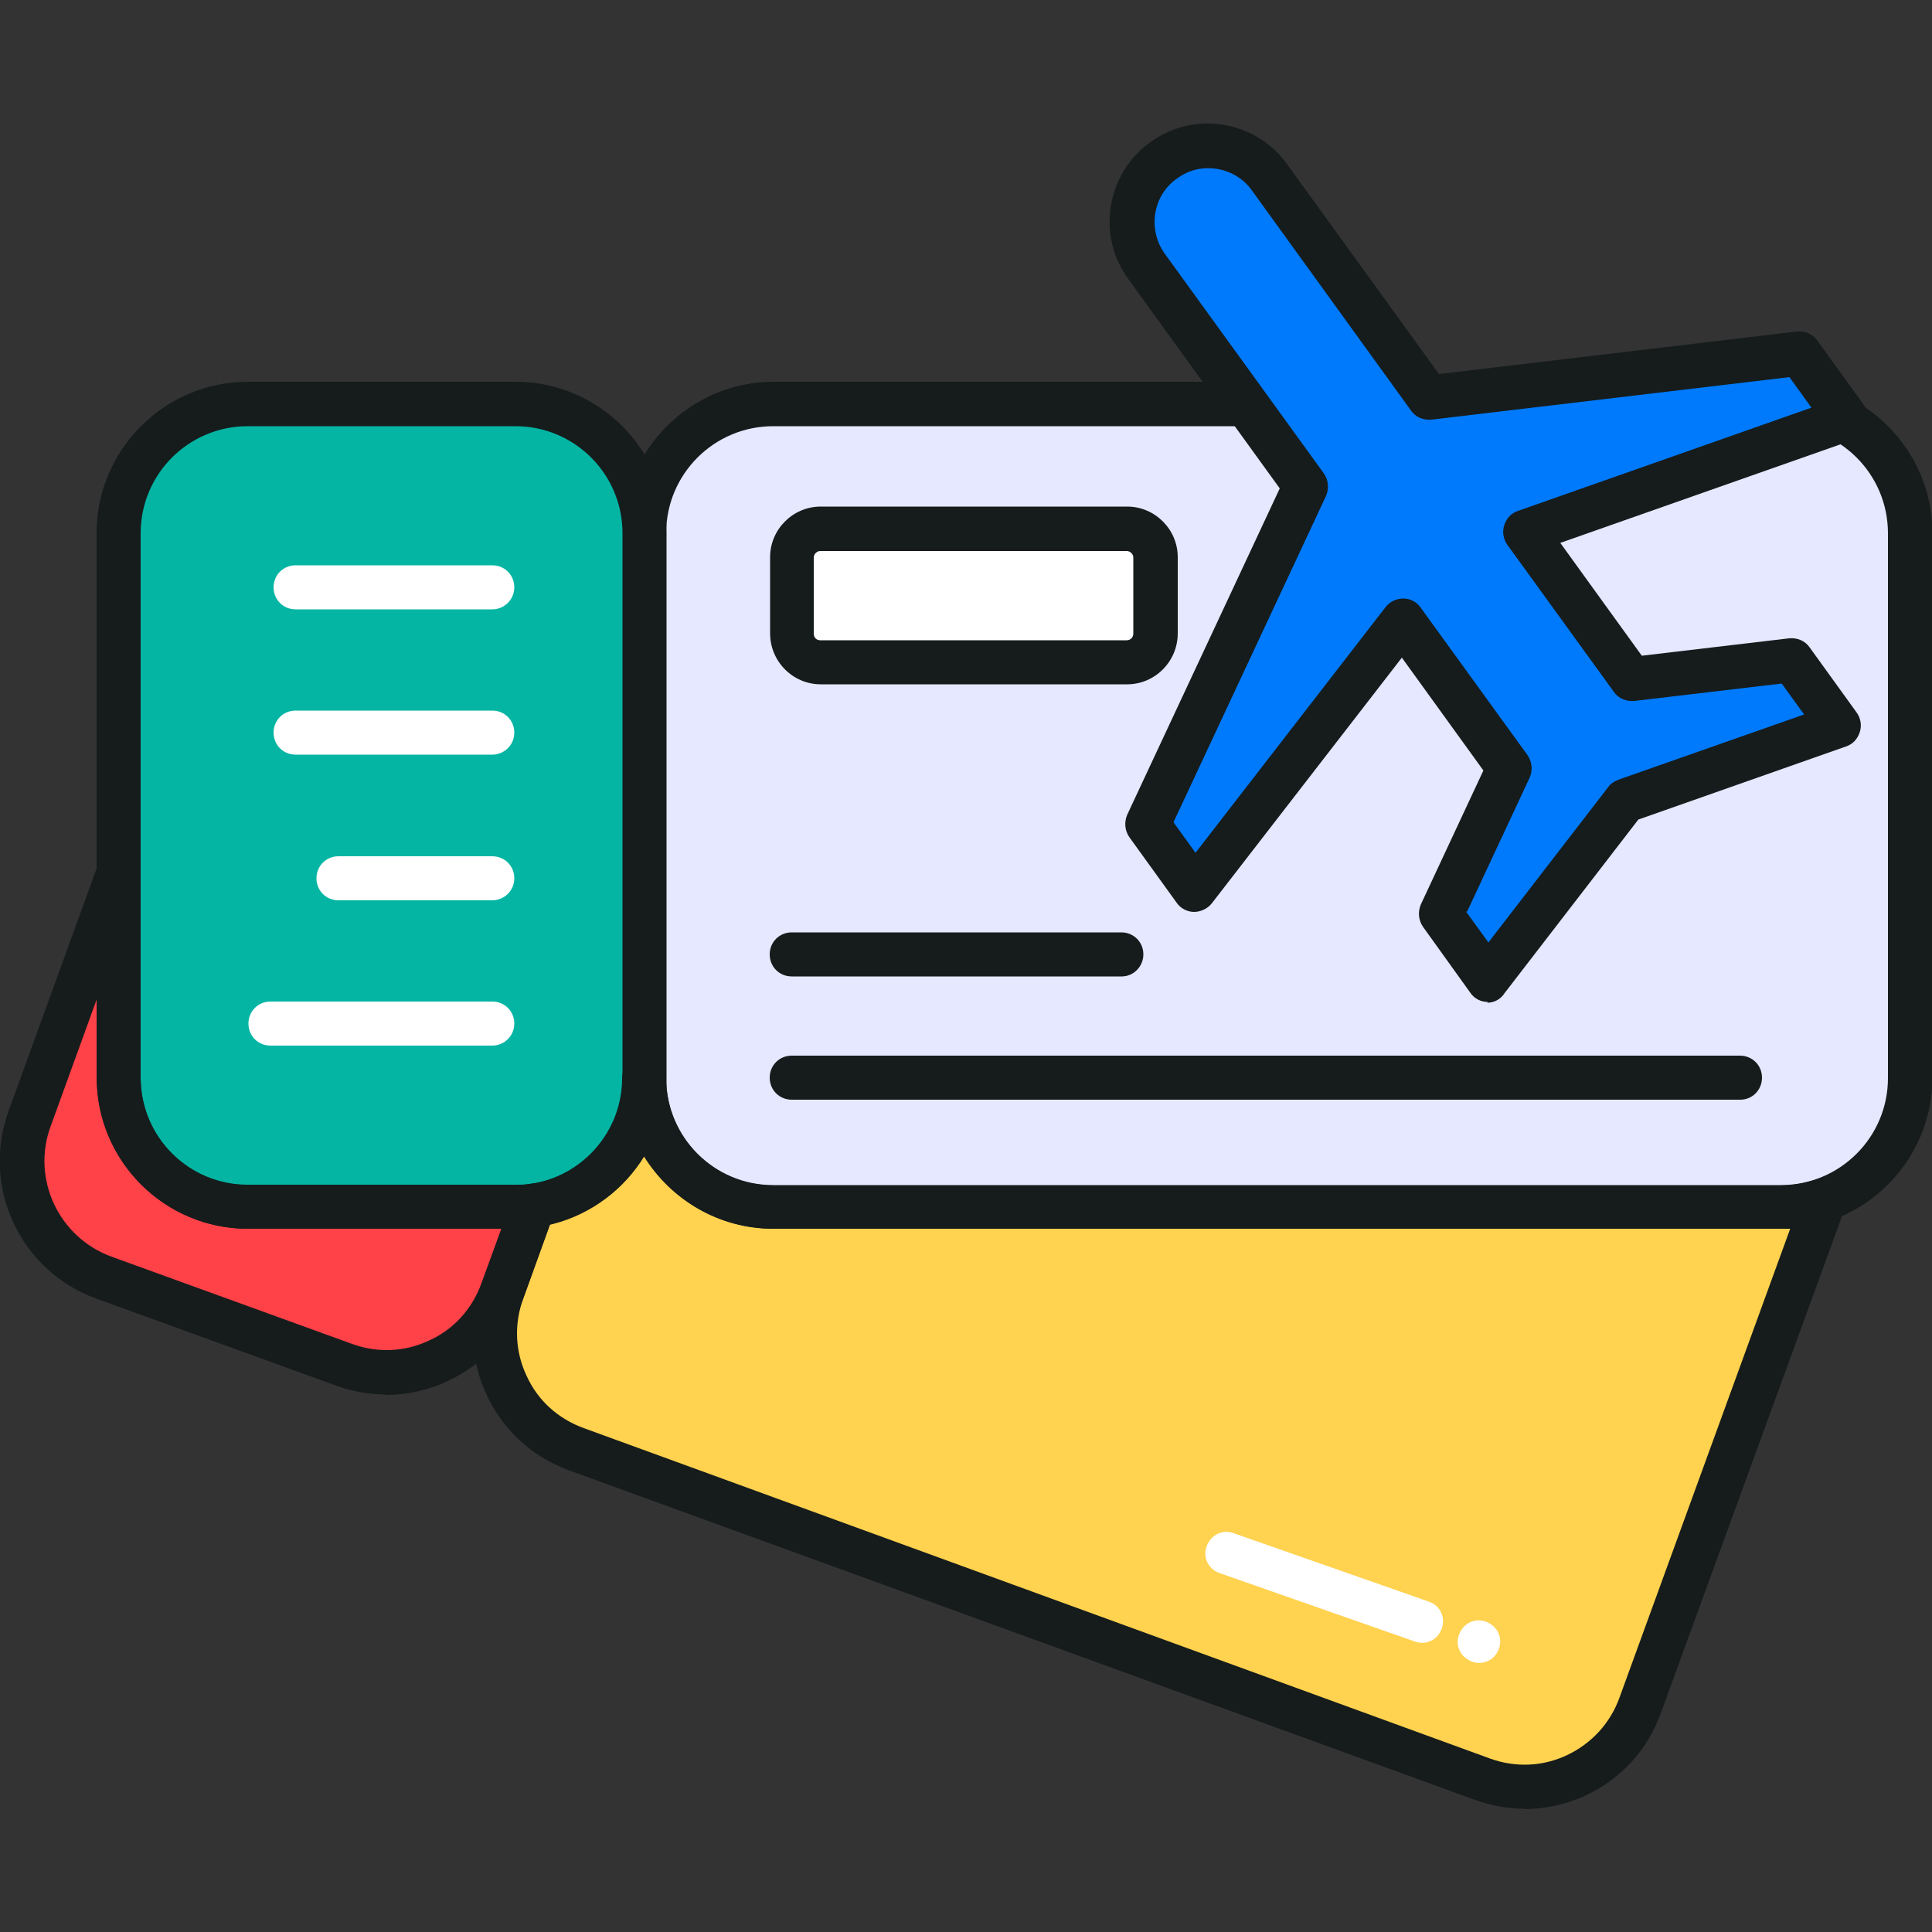 <?xml version="1.0" encoding="UTF-8"?>
<svg id="Layer_1" data-name="Layer 1" xmlns="http://www.w3.org/2000/svg" viewBox="0 0 50 50">
  <rect x="0" y="0" width="50" height="50" fill="#333333" stroke="none"/>
  <defs>
    <style>
      .cls-1 {
        fill: #04b5a4;
      }

      .cls-2 {
        fill: #161c1c;
      }

      .cls-3 {
        fill: #fff;
      }

      .cls-4 {
        fill: #007afd;
      }

      .cls-5 {
        fill: #ffd24f;
      }

      .cls-6 {
        fill: #e5e8ff;
      }

      .cls-7 {
        fill: #ff4148;
      }
    </style>
  </defs>
  <path class="cls-5" d="M47.19,31.05c-.03.14-.06.28-.12.41l-4.62,12.67c-.6,1.66-2.43,2.51-4.09,1.91l-23.45-8.54c-1.66-.6-2.51-2.43-1.91-4.09l.8-2.22c1.63-.22,2.88-1.61,2.88-3.31,0,1.84,1.49,3.34,3.34,3.34h26.08c.39,0,.76-.06,1.1-.18Z"/>
  <path class="cls-7" d="M13.8,31.2l-.8,2.22c-.6,1.66-2.43,2.51-4.09,1.91l-6.23-2.27c-1.66-.61-2.51-2.44-1.91-4.1l2.3-6.34v5.28c0,1.84,1.49,3.34,3.34,3.34h6.93c.16,0,.31,0,.46-.03Z"/>
  <path class="cls-6" d="M16.68,27.89v-14.1c0-1.84,1.49-3.34,3.34-3.34h26.08c1.84,0,3.34,1.49,3.34,3.34v14.1c0,1.84-1.49,3.34-3.34,3.34h-26.08c-1.84,0-3.34-1.49-3.34-3.34Z"/>
  <path class="cls-3" d="M29.91,14.42v1.97c0,.41-.33.75-.74.75h-7.93c-.41,0-.74-.33-.74-.75v-1.97c0-.41.33-.74.74-.74h7.93c.41,0,.74.33.74.74Z"/>
  <path class="cls-2" d="M46.1,31.8h-26.08c-2.15,0-3.91-1.76-3.91-3.91v-14.1c0-2.15,1.76-3.91,3.91-3.91h26.08c2.15,0,3.91,1.76,3.91,3.91v14.1c0,2.15-1.75,3.91-3.9,3.91ZM20.01,11.03c-1.53,0-2.77,1.24-2.77,2.77v14.1c0,1.53,1.24,2.77,2.77,2.77h26.08c1.53,0,2.77-1.24,2.77-2.77v-14.1c0-1.53-1.24-2.77-2.77-2.77h-26.08Z"/>
  <path class="cls-1" d="M3.07,27.89v-14.1c0-1.84,1.49-3.34,3.34-3.34h6.93c1.84,0,3.34,1.49,3.34,3.34v14.1c0,1.84-1.49,3.34-3.34,3.34h-6.93c-1.85,0-3.34-1.49-3.34-3.34Z"/>
  <path class="cls-2" d="M13.34,31.8h-6.93c-2.16,0-3.91-1.76-3.91-3.91v-14.1c0-2.15,1.76-3.91,3.91-3.91h6.93c2.16,0,3.91,1.76,3.91,3.91v14.1c0,2.15-1.76,3.91-3.91,3.91ZM6.41,11.03c-1.53,0-2.77,1.24-2.77,2.77v14.1c0,1.53,1.24,2.77,2.77,2.77h6.93c1.53,0,2.77-1.24,2.77-2.77v-14.1c0-1.53-1.24-2.77-2.77-2.77h-6.93Z"/>
  <path class="cls-2" d="M39.46,46.81c-.44,0-.87-.08-1.29-.23l-23.45-8.53c-1.95-.71-2.96-2.87-2.26-4.82l.8-2.22c.07-.2.25-.34.46-.37,1.36-.19,2.38-1.37,2.38-2.73,0-.32.25-.57.57-.57s.57.25.57.57c0,1.53,1.24,2.77,2.77,2.77h26.08c.32,0,.62-.06.9-.15.2-.07.41-.03.57.1s.23.35.18.55c-.03.17-.08.33-.14.49l-4.62,12.67c-.34.95-1.03,1.7-1.95,2.13-.5.23-1.05.35-1.59.35ZM14.23,31.7l-.69,1.91c-.24.66-.21,1.37.09,2,.29.64.82,1.11,1.48,1.35l23.45,8.55c.66.24,1.37.21,2-.09s1.11-.82,1.35-1.48l4.42-12.14c-.08,0-.16,0-.25,0h-26.07c-1.41,0-2.65-.75-3.35-1.88-.53.87-1.41,1.53-2.44,1.77Z"/>
  <path class="cls-2" d="M45.03,28.46h-24.54c-.32,0-.57-.25-.57-.57s.25-.57.57-.57h24.54c.32,0,.57.25.57.57s-.25.57-.56.57Z"/>
  <path class="cls-2" d="M29.02,25.27h-8.53c-.32,0-.57-.25-.57-.57s.25-.57.57-.57h8.53c.32,0,.57.25.57.57,0,.31-.25.57-.56.57Z"/>
  <path class="cls-2" d="M9.99,36.09c-.44,0-.87-.08-1.29-.23l-6.23-2.26c-1.95-.72-2.96-2.88-2.25-4.84l2.3-6.34c.1-.26.37-.42.64-.37.27.05.48.29.48.56v5.28c0,1.53,1.24,2.77,2.77,2.77h6.93c.12,0,.24,0,.36-.02.21-.04.41.03.54.19s.17.37.1.56l-.8,2.22c-.34.95-1.03,1.7-1.95,2.13-.51.24-1.05.36-1.6.36ZM2.5,25.87l-1.19,3.28c-.5,1.36.21,2.87,1.57,3.37l6.23,2.26c.66.24,1.37.21,2-.09.64-.29,1.11-.82,1.35-1.48l.52-1.41h-6.56c-2.16,0-3.91-1.76-3.91-3.91v-2.03Z"/>
  <g>
    <path class="cls-3" d="M12.74,27.06h-5.74c-.32,0-.57-.25-.57-.57s.25-.57.57-.57h5.74c.32,0,.57.25.57.57s-.26.57-.57.57Z"/>
    <path class="cls-3" d="M12.74,23.3h-3.98c-.32,0-.57-.25-.57-.57s.25-.57.57-.57h3.98c.32,0,.57.25.57.57s-.26.57-.57.57Z"/>
    <path class="cls-3" d="M12.74,19.53h-5.09c-.32,0-.57-.25-.57-.57s.25-.57.57-.57h5.09c.32,0,.57.25.57.57s-.26.57-.57.57Z"/>
    <path class="cls-3" d="M12.74,15.77h-5.09c-.32,0-.57-.25-.57-.57s.25-.57.57-.57h5.09c.32,0,.57.25.57.57s-.26.57-.57.57Z"/>
  </g>
  <path class="cls-2" d="M29.17,17.71h-7.93c-.72,0-1.31-.59-1.31-1.32v-1.97c0-.72.59-1.31,1.31-1.31h7.93c.72,0,1.31.59,1.31,1.31v1.97c0,.73-.59,1.32-1.31,1.32ZM21.23,14.26c-.09,0-.17.08-.17.17v1.97c0,.1.07.17.17.17h7.93c.1,0,.17-.08.17-.17v-1.97c0-.09-.08-.17-.17-.17h-7.93Z"/>
  <path class="cls-4" d="M39.48,13.76l2.76,3.81,4.15-.49,1.22,1.69-5.53,1.95-3.57,4.62-1.22-1.7,1.76-3.77-2.76-3.81-5.39,6.98-1.22-1.69,4.09-8.76-4.12-5.69c-.64-.88-.44-2.11.44-2.75.44-.32.97-.43,1.46-.35s.96.35,1.28.79l4.12,5.7,9.6-1.14,1.22,1.69-8.31,2.92Z"/>
  <path class="cls-2" d="M38.5,25.93h0c-.18,0-.35-.09-.45-.24l-1.22-1.7c-.12-.17-.14-.39-.06-.58l1.62-3.47-2.11-2.92-4.92,6.36c-.11.14-.29.22-.46.22s-.35-.09-.45-.24l-1.22-1.69c-.12-.17-.14-.39-.06-.58l3.95-8.45-3.92-5.42c-.4-.55-.56-1.22-.45-1.89.11-.67.47-1.26,1.02-1.65.55-.4,1.22-.56,1.89-.45.68.11,1.26.48,1.65,1.02l3.93,5.43,9.26-1.1c.21-.02.41.06.53.23l1.22,1.69c.1.14.14.33.08.51s-.18.31-.36.37l-7.59,2.67,2.11,2.92,3.81-.45c.21-.02.41.06.53.23l1.22,1.69c.1.14.14.33.08.51s-.18.31-.36.37l-5.37,1.89-3.46,4.49c-.1.16-.27.25-.45.25ZM37.94,23.59l.58.8,3.1-4.02c.06-.09.16-.15.26-.19l4.81-1.69-.58-.8-3.81.45c-.21.02-.41-.06-.53-.23l-2.76-3.81c-.1-.14-.14-.33-.08-.51s.18-.31.36-.37l7.59-2.67-.57-.79-9.26,1.1c-.21.02-.41-.06-.53-.23l-4.12-5.7c-.21-.3-.54-.5-.91-.56-.37-.06-.73.03-1.03.25-.63.44-.76,1.32-.32,1.94l4.12,5.69c.12.17.14.39.06.58l-3.95,8.45.57.79,4.92-6.36c.11-.14.28-.22.46-.22s.35.09.45.24l2.76,3.81c.12.17.14.39.06.58l-1.62,3.47Z"/>
  <g>
    <path class="cls-3" d="M37.31,42.15c-.1.29-.41.44-.7.33l-5.05-1.77c-.29-.1-.44-.41-.33-.7s.41-.44.7-.33l5.05,1.77c.29.1.44.41.33.7Z"/>
    <path class="cls-3" d="M38.79,42.67c-.1.29-.41.44-.7.33s-.44-.41-.33-.7.41-.44.7-.33.44.41.33.7Z"/>
  </g>
</svg>